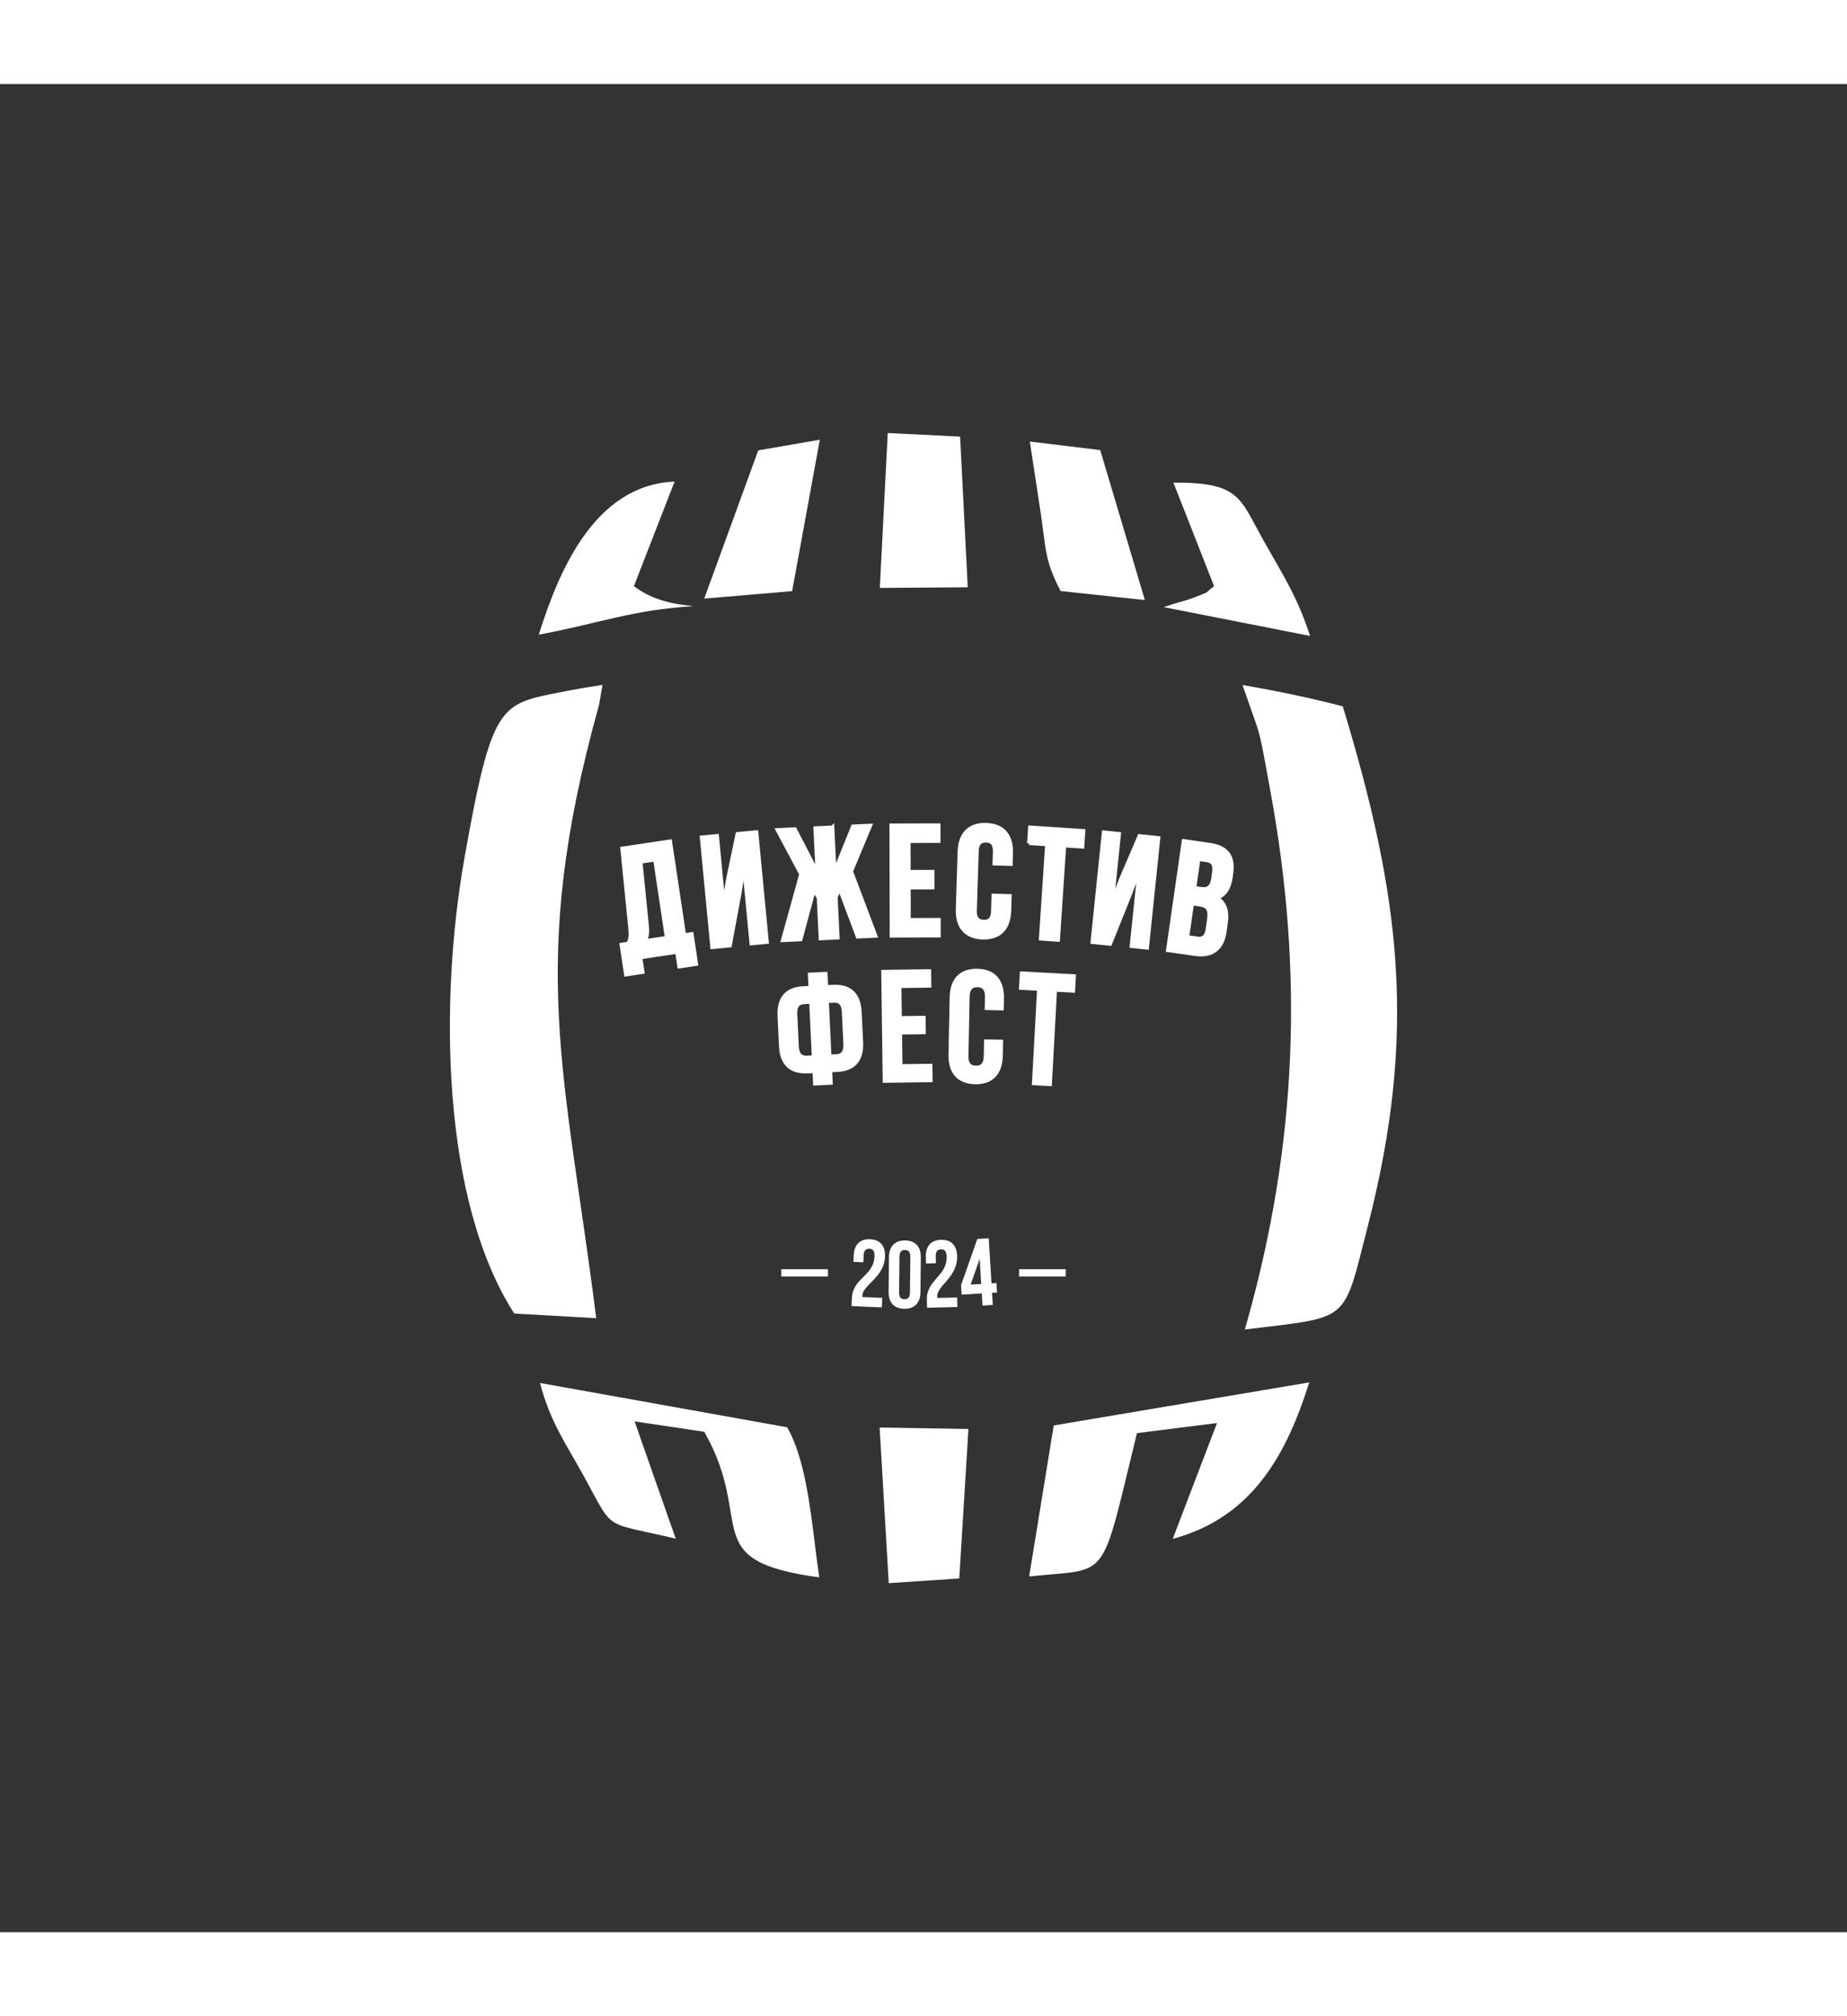 <?xml version="1.0" encoding="UTF-8"?>
<!-- Creator: CorelDRAW -->
<svg xmlns="http://www.w3.org/2000/svg" xmlns:xlink="http://www.w3.org/1999/xlink" xmlns:xodm="http://www.corel.com/coreldraw/odm/2003" xml:space="preserve" width="110" height="120" version="1.1" style="shape-rendering:geometricPrecision; text-rendering:geometricPrecision; image-rendering:optimizeQuality; fill-rule:evenodd; clip-rule:evenodd" viewBox="0 0 21076.45 21076.45">
 <rect x="0" y="0" width="21076.45" height="21076.45" fill="#333333" stroke="none"/>
 <defs>
  <style type="text/css">
   <![CDATA[
    .str0 {stroke:#FFFFFF;stroke-width:43;stroke-miterlimit:2.613}
    .str1 {stroke:#FFFFFF;stroke-width:30.27;stroke-miterlimit:2.613}
    .fil3 {fill:#FFFFFF}
    .fil1 {fill:#FFFFFF}
    .fil0 {fill:#FFFFFF}
    .fil2 {fill:#FFFFFF;fill-rule:nonzero}
   ]]>
  </style>
 </defs>
 <g id="Layer_x0020_1">
  <!-- <rect class="fil0" x="-0.01" y="-0.01" width="21076.45" height="21076.45"/> -->
  <path class="fil1" d="M6161.96 14813.5c119.3,450.77 286.32,672.8 513.78,1087.33 336.45,613.22 198.73,490.34 1035.04,687.72l-469.48 -1337.28 795.21 118.5c590.74,1038 -95.97,1470.55 1312.12,1660.25 -84.12,-571.34 -123.57,-1290.66 -366.82,-1711.81l-2819.86 -504.7zm3979.69 2282.86l804.76 -53.9 104.53 -1704.18 -1013.36 -16.87 104.07 1774.95zm3240.65 -505.44c915.79,-244.51 1304.69,-978.91 1557.59,-1784.15l-2915.57 490.94 -280.52 1722.04c933.07,-99.97 804.6,102.07 1230.19,-1634.78l913.52 -114.73 -505.22 1320.67zm956.93 -9277.94c53.97,154.15 90.15,387.79 157.11,750.34 383.5,2076.28 303.15,4028.11 -267.05,6054.29l0.03 0.07 -0.07 0.1 -24.3 85.42c1214.75,-149.32 1115.39,-58.9 1402.48,-1175.67 570.43,-2219.21 372.07,-3768.83 -284.82,-5930.63 -328.38,-86.03 -725.44,-171.52 -1143.98,-242.86l160.6 458.78 0 0.15zm-8471.38 6708.18l935.72 53.33c-353.72,-2818.19 -794.03,-4026.92 31.83,-6992.09l39.85 -230.49c-172.34,26.86 -333.27,54.91 -474.95,83.03 -693.98,137.67 -785.86,122.8 -1099.35,1886.05 -290.84,1635.62 -261.79,3913.31 566.89,5200.17zm280.43 -7741.78c687.09,-126.8 1050.76,-279.82 1755.25,-324.02 -42.02,-16.32 -380.8,-9.92 -670.04,-228.39l464.42 -1192.97c-922.39,37.65 -1328.75,1042.73 -1549.63,1745.38zm1887.63 -410.9l1003.24 -85.08 315.97 -1726.55 -702.74 121.06 -616.47 1690.57zm2003.8 -122.16l1003.54 -6.95 -87.18 -1718.19 -825.67 -41.1 -90.69 1766.24zm2063.1 35.7l961.57 102.74 -509.65 -1710.16 -803.02 -97.05c37.89,247.67 81.24,530.76 120.58,792.32 66.28,440.77 45.71,558.46 230.53,912.14zm1751.42 -54.91c-139.51,103.05 3.11,37.08 -267.45,143.31 -44.65,17.56 -205.76,57.91 -305.87,95.23l1668.42 328.3c-149.35,-459.33 -310.94,-695.21 -542.71,-1109.46 -262.1,-468.39 -263.29,-642.65 -1016.49,-638.98l464.09 1181.61z"></path>
  <path class="fil2 str0" d="M7944.46 10035.15l-51.25 -341.23 -85.3 12.8 -160.67 -1069.97 -547.42 82.19 91.92 914.91c7.4,73.4 3.68,121.23 -23.68,168.96l-76.43 11.47 51.23 341.25 190.18 -28.57 -25.09 -167.06 417.68 -62.7 25.09 167.06 193.74 -29.1zm-634.89 -1165.96l165.31 -24.82 133.97 892.23 -255.96 38.44c27.47,-35.02 39.09,-78.58 30.29,-173.56l-73.61 -732.28zm1129.27 365.17l51.04 -315.42 84.5 882.01 177.12 -16.97 -119.98 -1252.36 -216.47 20.74 -111.5 532.48 -45.16 282.36 -75.93 -792.56 -175.34 16.8 119.98 1252.36 202.17 -19.37 109.57 -590.07zm1060.56 -756.71l-195.68 9.32 24.2 508.05 -257.6 -496.94 -197.47 9.41 268.71 503.62 -208.84 753.06 202.87 -9.67 152.91 -566.87 53.11 94.62 21.98 461.39 195.68 -9.32 -21.98 -461.39 43.94 -97.45 206.04 547.97 202.85 -9.67 -277.92 -735.28 218.07 -521.4 -197.49 9.41 -209.18 519.18 -24.2 -508.05zm869.84 156.09l341.47 -0.81 -0.43 -179.74 -539.18 1.27 2.99 1258.1 539.18 -1.27 -0.43 -179.72 -341.47 0.81 -0.88 -368.46 271.39 -0.65 -0.43 -179.72 -271.39 0.65 -0.83 -350.47zm966.65 620.75l-5.64 179.65c-2.82,89.83 -43.37,120.9 -106.23,118.94 -62.88,-1.98 -101.38,-35.57 -98.56,-125.38l21.34 -679.06c2.82,-89.81 43.41,-122.69 106.29,-120.71 62.86,1.98 101.33,37.34 98.51,127.16l-4.23 134.73 186.81 5.86 3.84 -122.16c6.33,-201.2 -90.65,-319.32 -284.68,-325.43 -194,-6.09 -298.2,105.72 -304.53,306.92l-20.53 653.88c-6.33,201.22 90.65,319.34 284.67,325.43 194.01,6.11 298.22,-105.7 304.55,-306.9l5.25 -167.06 -186.82 -5.88zm405.74 -597.35l206.22 13.66 -71.3 1076.01 197.26 13.07 71.3 -1075.99 206.24 13.66 11.88 -179.34 -609.73 -40.42 -11.88 179.36zm1149.62 592.07l112.25 -299.16 -91.17 881.34 176.99 18.32 129.45 -1251.43 -216.3 -22.37 -214.34 500.02 -99.99 267.91 81.93 -791.98 -175.22 -18.13 -129.45 1251.43 202.01 20.9 223.84 -556.85zm910.84 -574.25l-295.31 -42.55 -179.48 1245.22 307.75 44.35c195.7,28.21 311.96,-60.35 339.67,-252.47l14.6 -101.38c18.99,-131.65 -8.36,-231.83 -107.42,-287.88 93.08,-28.34 144,-104.53 162.47,-232.61l6.4 -44.49c27.69,-192.1 -45.88,-298.96 -248.67,-328.19l0 0zm-111.17 683.08c88.93,12.83 121.16,53.8 104.5,169.42l-15.63 108.52c-13.33,92.49 -53.26,117.62 -119.1,108.13l-112.06 -16.15 55.14 -382.47 87.16 12.55zm80.18 -505.94c69.38,9.99 93.99,53.49 81.18,142.44l-10.01 69.38c-14.34,99.61 -63.44,125.22 -136.38,114.71l-76.48 -11.02 47.43 -329.09 94.26 13.59z"></path>
  <path class="fil2 str1" d="M9293.66 11406.07l193.88 -9.25 -6.76 -141.83 73.61 -3.51c197.47,-9.41 289.21,-123.55 279.61,-324.62l-16.36 -342.88c-9.6,-201.08 -111.77,-305.96 -309.24,-296.53l-73.61 3.51 -7.19 -150.81 -193.89 9.25 7.21 150.81 -73.61 3.51c-197.47,9.42 -289.19,123.54 -279.61,324.62l16.37 342.9c9.58,201.05 111.75,305.94 309.21,296.52l73.63 -3.51 6.76 141.83zm223.04 -944.49c62.84,-3.01 100.37,29.39 104.65,119.15l17.56 368.04c4.28,89.76 -29.91,127.37 -92.75,130.38l-73.61 3.51 -29.46 -617.57 73.61 -3.51zm-238.02 630.33l-73.63 3.51c-62.81,2.99 -100.44,-31.2 -104.72,-120.96l-17.54 -368.04c-4.28,-89.76 29.99,-125.58 92.82,-128.57l73.61 -3.53 29.46 617.59zm992.34 -797.55l341.44 -4.64 -2.44 -179.72 -539.13 7.33 17.1 1257.98 539.13 -7.31 -2.44 -179.7 -341.44 4.63 -5 -368.42 271.35 -3.68 -2.44 -179.7 -271.35 3.68 -4.76 -350.43zm973.44 615.77l-3.61 179.69c-1.79,89.84 -42,121.4 -104.87,120.13 -62.89,-1.26 -101.78,-34.4 -99.97,-124.24l13.64 -679.25c1.81,-89.84 42.02,-123.17 104.91,-121.92 62.89,1.27 101.74,36.19 99.94,126.03l-2.7 134.78 186.88 3.75 2.46 -122.19c4.04,-201.25 -94.28,-318.27 -288.36,-322.17 -194.05,-3.9 -296.98,109.09 -301.02,310.34l-13.14 654.08c-4.04,201.25 94.26,318.27 288.33,322.17 194.08,3.9 297.01,-109.09 301.06,-310.34l3.35 -167.12 -186.88 -3.75zm398.21 -595.95l206.38 11.23 -58.61 1076.78 197.4 10.73 58.61 -1076.77 206.38 11.23 9.77 -179.46 -610.16 -33.21 -9.77 179.46z"></path>
  <path class="fil2" d="M9979.1 13372.69c-9.63,219.64 -248.29,246.23 -258.11,470.2l-4.09 93.51 345.75 15.15 4.76 -108.71 -226.16 -9.92c-0.84,-5.5 -0.6,-10.92 -0.36,-16.36 5.49,-125.05 247.52,-203.76 257.99,-442.96 5.35,-121.8 -52.49,-194.05 -169.92,-199.19 -117.43,-5.16 -181.37,61.76 -186.72,183.54l-3.23 73.94 113.1 4.95 3.56 -81.54c2.39,-54.36 27.21,-73.97 65.27,-72.3 38.06,1.67 61.17,21.19 58.16,89.69zm284.94 -1.39c0.57,-54.42 24.73,-74.83 62.81,-74.43 38.09,0.41 61.83,21.33 61.24,75.74l-4.33 411.38c-0.58,54.42 -24.73,74.83 -62.83,74.43 -38.09,-0.41 -61.81,-21.33 -61.24,-75.74l4.35 -411.38zm-123.98 402.49c-1.29,121.88 62.17,192.21 179.72,193.45 117.53,1.24 182.47,-67.73 183.76,-189.61l4.18 -396.13c1.29,-121.9 -62.19,-192.22 -179.72,-193.46 -117.53,-1.24 -182.47,67.73 -183.76,189.63l-4.18 396.13zm662.34 -398.69c5.25,219.78 -231.08,262.43 -225.73,486.56l2.22 93.58 346.01 -8.26 -2.6 -108.8 -226.31 5.4c-1.22,-5.43 -1.34,-10.87 -1.48,-16.3 -2.98,-125.12 233.17,-220.02 227.46,-459.38 -2.89,-121.87 -65.49,-190.06 -182.99,-187.25 -117.52,2.8 -176.78,73.88 -173.89,195.75l1.77 73.99 113.16 -2.7 -1.94 -81.59c-1.29,-54.4 22.15,-75.64 60.23,-76.55 38.08,-0.91 62.46,17.01 64.08,85.56zm170.74 431.38l230.3 -14.09 8.43 137.96 117.33 -7.17 -8.44 -137.96 56.5 -3.46 -6.64 -108.62 -56.5 3.46 -31.42 -513.82 -130.36 7.96 -185.83 527.11 6.64 108.62zm103.07 -115.33l103.12 -293.08 17.47 285.7 -120.59 7.38z"></path>
  <polygon class="fil3" points="11628.79,13515.89 12161.01,13515.89 12161.01,13598.68 11628.79,13598.68 "></polygon>
  <polygon class="fil3" points="8915.42,13515.89 9447.66,13515.89 9447.66,13598.68 8915.42,13598.68 "></polygon>
 </g>
</svg>
